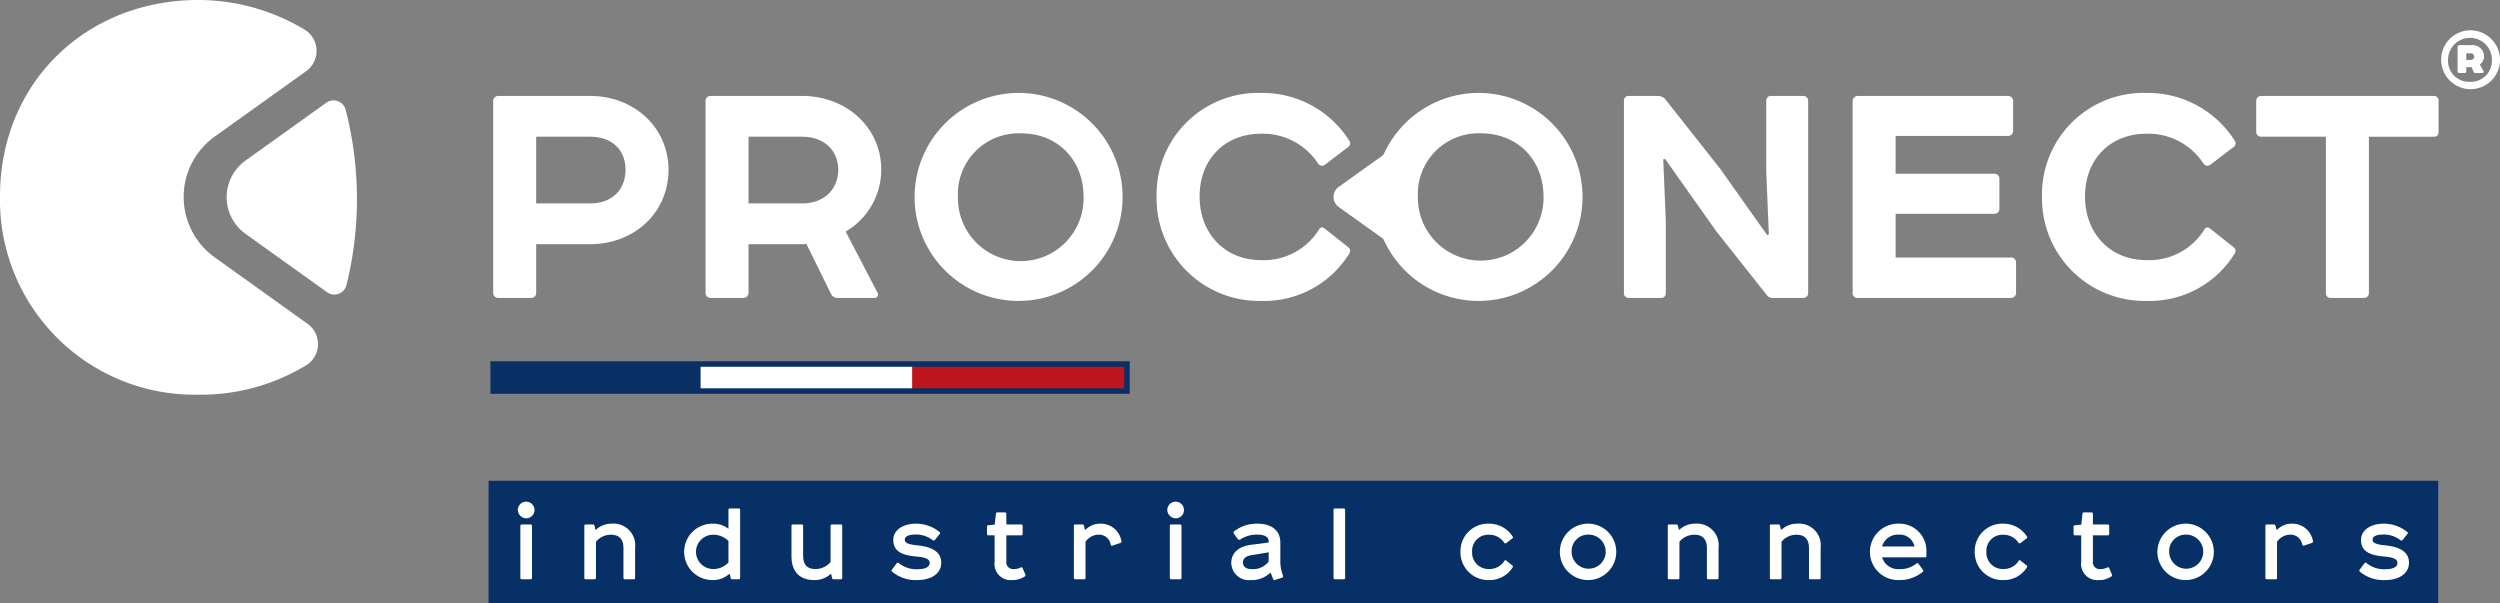 <svg xmlns="http://www.w3.org/2000/svg" xmlns:xlink="http://www.w3.org/1999/xlink" width="340.052" height="82.086" viewBox="0 0 340.052 82.086">
  <rect x="0" y="0" width="340.052" height="82.086" fill="#808080" stroke="none"/>
  <defs>
    <clipPath id="clip-path">
      <rect id="長方形_11958" data-name="長方形 11958" width="340.052" height="82.086" fill="none"/>
    </clipPath>
  </defs>
  <g id="グループ_2076" data-name="グループ 2076" transform="translate(0 0)">
    <rect id="長方形_11952" data-name="長方形 11952" width="28.981" height="3.68" transform="translate(95.277 49.514)" fill="#fff"/>
    <rect id="長方形_11953" data-name="長方形 11953" width="265.192" height="16.695" transform="translate(66.457 65.392)" fill="#073066"/>
    <g id="グループ_2075" data-name="グループ 2075" transform="translate(0 0)">
      <g id="グループ_2074" data-name="グループ 2074" clip-path="url(#clip-path)">
        <path id="パス_1325" data-name="パス 1325" d="M86.558,14.277c6.1,0,10.688,4.386,10.688,10.033,0,5.8-4.587,10.134-10.688,10.134H79.247v6.6a.662.662,0,0,1-.706.706H74.105a.662.662,0,0,1-.706-.706V14.983a.689.689,0,0,1,.706-.706Zm0,14.621c3.076,0,4.839-1.916,4.839-4.588,0-2.621-1.764-4.487-4.839-4.487H79.247V28.9Z" transform="translate(-6.315 -1.229)" fill="#fff"/>
        <path id="パス_1326" data-name="パス 1326" d="M118.112,14.277c6.1,0,10.789,4.336,10.789,10.033a9.764,9.764,0,0,1-4.84,8.419l4.336,8.319a.467.467,0,0,1-.454.706H123a.959.959,0,0,1-.908-.5l-3.378-6.857a4.925,4.925,0,0,1-.807.05h-7.059v6.6a.689.689,0,0,1-.706.706H105.71a.689.689,0,0,1-.706-.706V14.983a.661.661,0,0,1,.706-.706Zm0,14.621c3.126,0,4.941-2.016,4.941-4.588,0-2.521-1.815-4.487-4.941-4.487h-7.261V28.9Z" transform="translate(-9.034 -1.229)" fill="#fff"/>
        <path id="パス_1327" data-name="パス 1327" d="M150.582,13.835A14.146,14.146,0,1,1,136.112,28a14.171,14.171,0,0,1,14.47-14.167M142.011,28A8.546,8.546,0,1,0,159.1,28c0-5.093-3.529-8.672-8.52-8.672A8.259,8.259,0,0,0,142.011,28" transform="translate(-11.71 -1.191)" fill="#fff"/>
        <path id="パス_1328" data-name="パス 1328" d="M198.346,20.339a.59.59,0,0,1-.1.807l-3.176,2.419a.649.649,0,0,1-.958-.1,8.946,8.946,0,0,0-7.765-4.084c-5.041,0-8.368,3.58-8.368,8.521,0,4.991,3.378,8.671,8.368,8.671a8.839,8.839,0,0,0,7.916-4.234c.2-.252.453-.3.807,0l3.176,2.521a.61.61,0,0,1,.1.807,13.6,13.6,0,0,1-12,6.453A13.951,13.951,0,0,1,172.13,27.9a13.8,13.8,0,0,1,14.217-14.067,13.99,13.99,0,0,1,12,6.5" transform="translate(-14.809 -1.191)" fill="#fff"/>
        <path id="パス_1329" data-name="パス 1329" d="M219.032,13.835A14.146,14.146,0,1,1,204.562,28a14.171,14.171,0,0,1,14.47-14.167M210.461,28a8.546,8.546,0,1,0,17.091,0c0-5.093-3.529-8.672-8.52-8.672A8.259,8.259,0,0,0,210.461,28" transform="translate(-17.599 -1.191)" fill="#fff"/>
        <path id="パス_1330" data-name="パス 1330" d="M261.9,41.754a.907.907,0,0,1-.756-.353l-6.908-8.722-6.957-9.832-.252.05.353,8.47v9.681a.638.638,0,0,1-.706.706h-4.286a.638.638,0,0,1-.706-.706V14.983a.638.638,0,0,1,.706-.706h3.883a1.479,1.479,0,0,1,.958.353l7.562,9.579,6.353,8.973.251-.05-.353-8.52v-9.63a.637.637,0,0,1,.706-.706h4.286a.661.661,0,0,1,.706.706V41.048a.661.661,0,0,1-.706.706Z" transform="translate(-20.793 -1.229)" fill="#fff"/>
        <path id="パス_1331" data-name="パス 1331" d="M296.839,14.277a.689.689,0,0,1,.706.706v4.033a.689.689,0,0,1-.706.706H281.562v5.143h13.411a.661.661,0,0,1,.706.706V29.6a.662.662,0,0,1-.706.706H281.562v5.949h15.679a.662.662,0,0,1,.706.706v4.084a.689.689,0,0,1-.706.706H276.42a.638.638,0,0,1-.706-.706V14.983a.721.721,0,0,1,.706-.706Z" transform="translate(-23.72 -1.229)" fill="#fff"/>
        <path id="パス_1332" data-name="パス 1332" d="M330.116,20.339a.591.591,0,0,1-.1.807l-3.176,2.419a.649.649,0,0,1-.958-.1,8.945,8.945,0,0,0-7.765-4.084c-5.041,0-8.368,3.58-8.368,8.521,0,4.991,3.378,8.671,8.368,8.671a8.839,8.839,0,0,0,7.916-4.234c.2-.252.453-.3.807,0l3.176,2.521a.61.61,0,0,1,.1.807,13.6,13.6,0,0,1-12,6.453A13.951,13.951,0,0,1,303.9,27.9a13.8,13.8,0,0,1,14.217-14.067,13.99,13.99,0,0,1,12,6.5" transform="translate(-26.145 -1.191)" fill="#fff"/>
        <path id="パス_1333" data-name="パス 1333" d="M359.88,14.277a.637.637,0,0,1,.706.706v4.135c0,.5-.2.706-.706.706h-8.772V41.048a.661.661,0,0,1-.706.706h-4.437a.637.637,0,0,1-.706-.706V19.823h-8.772a.661.661,0,0,1-.706-.706V14.983a.661.661,0,0,1,.706-.706Z" transform="translate(-28.888 -1.229)" fill="#fff"/>
        <path id="パス_1334" data-name="パス 1334" d="M199.168,27.361l6.725-4.812V34.906l-6.725-4.813a1.68,1.68,0,0,1,0-2.732" transform="translate(-17.075 -1.94)" fill="#fff"/>
        <rect id="長方形_11954" data-name="長方形 11954" width="28.191" height="3.68" transform="translate(67.085 49.513)" fill="#093065"/>
        <rect id="長方形_11955" data-name="長方形 11955" width="29.034" height="3.68" transform="translate(124.257 49.513)" fill="#bd151c"/>
        <rect id="長方形_11956" data-name="長方形 11956" width="29.034" height="3.68" transform="translate(124.257 49.513)" fill="none" stroke="#bd151c" stroke-miterlimit="10" stroke-width="0.374"/>
        <rect id="長方形_11957" data-name="長方形 11957" width="86.206" height="3.68" transform="translate(67.084 49.513)" fill="none" stroke="#093065" stroke-miterlimit="10" stroke-width="0.749"/>
        <path id="パス_1335" data-name="パス 1335" d="M36.293,33.09l11.1,7.945a1.7,1.7,0,0,0,2.64-.982,48.768,48.768,0,0,0-.112-23.822,1.7,1.7,0,0,0-2.637-.971L36.293,23.129a6.125,6.125,0,0,0,0,9.961" transform="translate(-2.902 -1.286)" fill="#fff"/>
        <path id="パス_1336" data-name="パス 1336" d="M29.207,35.008a10.1,10.1,0,0,1,0-16.429L41.632,9.687a3.39,3.39,0,0,0-.175-5.643A28.117,28.117,0,0,0,26.985,0C11.675,0,0,11.291,0,26.7A26.481,26.481,0,0,0,26.985,53.684a27.537,27.537,0,0,0,14.7-4.024,3.39,3.39,0,0,0,.142-5.622Z" transform="translate(0 0)" fill="#fff"/>
        <path id="パス_1337" data-name="パス 1337" d="M367.2,4.506a4.006,4.006,0,1,0,4.1,4.016,4.054,4.054,0,0,0-4.1-4.016m0,7.01a2.844,2.844,0,0,1-2.972-2.994,2.983,2.983,0,1,1,5.966,0,2.862,2.862,0,0,1-2.994,2.994" transform="translate(-31.24 -0.388)" fill="#fff"/>
        <path id="パス_1338" data-name="パス 1338" d="M369.357,8.223a1.574,1.574,0,0,0-1.712-1.509h-1.61A.25.25,0,0,0,365.75,7v3.22a.249.249,0,0,0,.285.285h.611a.25.25,0,0,0,.286-.285V9.71h.734l.244.611a.3.3,0,0,0,.305.184h.917a.162.162,0,0,0,.143-.244l-.509-.918a1.349,1.349,0,0,0,.59-1.121m-1.793.509h-.632v-.9h.632a.45.45,0,1,1,0,.9" transform="translate(-31.466 -0.578)" fill="#fff"/>
        <path id="パス_1339" data-name="パス 1339" d="M77.065,75.792a1.135,1.135,0,1,1,1.15,1.135,1.174,1.174,0,0,1-1.15-1.135M78.8,77.761a.187.187,0,0,1,.191.193v7.07a.173.173,0,0,1-.191.191H77.6a.186.186,0,0,1-.191-.191v-7.07a.187.187,0,0,1,.191-.193Z" transform="translate(-6.63 -6.422)" fill="#fff"/>
        <path id="パス_1340" data-name="パス 1340" d="M86.961,78.236a.18.18,0,0,1,.192-.193h.971a.2.2,0,0,1,.218.165l.123.547h.082a3.088,3.088,0,0,1,2.133-.82,2.951,2.951,0,0,1,3.187,3.309v4.063c0,.136-.069.191-.206.191h-1.2a.169.169,0,0,1-.178-.191V81.257c0-1.258-.629-1.819-1.7-1.819a2.613,2.613,0,0,0-2.037.958v4.91a.168.168,0,0,1-.192.191h-1.2c-.137,0-.192-.041-.192-.191Z" transform="translate(-7.481 -6.705)" fill="#fff"/>
        <path id="パス_1341" data-name="パス 1341" d="M109.243,75.675a.179.179,0,0,1,.192.191v9.247a.18.18,0,0,1-.192.191h-.889a.2.2,0,0,1-.2-.165l-.123-.534-.1-.013a3.242,3.242,0,0,1-2.27.821,3.837,3.837,0,0,1,0-7.674,3.361,3.361,0,0,1,2.188.7V75.866a.179.179,0,0,1,.192-.191Zm-1.395,4.418a2.945,2.945,0,0,0-2.188-.848,2.334,2.334,0,0,0,0,4.663,2.746,2.746,0,0,0,2.188-.9Z" transform="translate(-8.763 -6.511)" fill="#fff"/>
        <path id="パス_1342" data-name="パス 1342" d="M119.184,78.054a.18.18,0,0,1,.192.193v4.006c0,1.285.533,1.86,1.682,1.86a2.644,2.644,0,0,0,2.052-.957V78.247a.173.173,0,0,1,.191-.193h1.2c.136,0,.191.041.191.193v7.07a.179.179,0,0,1-.191.191h-.972a.2.2,0,0,1-.218-.165l-.122-.547h-.082a3.191,3.191,0,0,1-2.215.82c-1.86,0-3.1-1-3.1-3.268v-4.1a.173.173,0,0,1,.191-.193Z" transform="translate(-10.134 -6.716)" fill="#fff"/>
        <path id="パス_1343" data-name="パス 1343" d="M139.209,79.07a.167.167,0,0,1,.041.246l-.684.848a.2.2,0,0,1-.288.014,3.677,3.677,0,0,0-2.353-.766c-.93,0-1.436.273-1.436.683,0,.439.41.658,1.655.781,1.915.191,3.3.807,3.3,2.38,0,1.491-1.395,2.353-3.268,2.353a5.008,5.008,0,0,1-3.419-1.15.193.193,0,0,1-.014-.274l.643-.86a.175.175,0,0,1,.273-.041,3.748,3.748,0,0,0,2.544.848c1.149,0,1.669-.342,1.669-.848,0-.534-.507-.766-1.9-.889-1.833-.165-3.051-.684-3.051-2.244,0-1.34,1.3-2.215,3.091-2.215a4.993,4.993,0,0,1,3.2,1.136" transform="translate(-11.416 -6.705)" fill="#fff"/>
        <path id="パス_1344" data-name="パス 1344" d="M148.1,76.449a.2.2,0,0,1,.192-.191h1.039a.186.186,0,0,1,.191.191V77.9h2.024a.188.188,0,0,1,.192.193v1.093a.18.18,0,0,1-.192.192H149.52v3.542a.926.926,0,0,0,.958,1.053,2.092,2.092,0,0,0,.984-.218.18.18,0,0,1,.274.081l.368.876a.2.2,0,0,1-.1.273,2.969,2.969,0,0,1-1.724.479,2.2,2.2,0,0,1-2.353-2.5V79.376h-.848a.174.174,0,0,1-.191-.192v-1a.17.17,0,0,1,.164-.178l.89-.081Z" transform="translate(-12.638 -6.561)" fill="#fff"/>
        <path id="パス_1345" data-name="パス 1345" d="M161,78.044a.2.2,0,0,1,.191.165l.137.561h.069a2.778,2.778,0,0,1,2-.835,2.839,2.839,0,0,1,2.885,2.353.2.2,0,0,1-.122.26l-1.081.368a.183.183,0,0,1-.246-.108,1.616,1.616,0,0,0-1.587-1.382,2.23,2.23,0,0,0-1.846.972v4.91a.168.168,0,0,1-.192.191h-1.2a.187.187,0,0,1-.192-.191v-7.07a.18.18,0,0,1,.192-.193Z" transform="translate(-13.749 -6.705)" fill="#fff"/>
        <path id="パス_1346" data-name="パス 1346" d="M173.723,75.792a1.135,1.135,0,1,1,1.15,1.135,1.174,1.174,0,0,1-1.15-1.135m1.737,1.969a.187.187,0,0,1,.191.193v7.07a.173.173,0,0,1-.191.191h-1.2a.186.186,0,0,1-.191-.191v-7.07a.187.187,0,0,1,.191-.193Z" transform="translate(-14.946 -6.422)" fill="#fff"/>
        <path id="パス_1347" data-name="パス 1347" d="M185.912,85.607a2.388,2.388,0,0,1-2.667-2.325c0-1.381,1.013-2.257,2.681-2.474l2.407-.315v-.165c0-.643-.67-.9-1.491-.9a4.1,4.1,0,0,0-2.38.656.248.248,0,0,1-.328-.042l-.533-.75a.217.217,0,0,1,.027-.315,5.03,5.03,0,0,1,3.214-1.04c1.614,0,3.077.726,3.077,2.571v2.38a5.2,5.2,0,0,0,.177,1.546l.177.574a.192.192,0,0,1-.122.273l-.971.315a.162.162,0,0,1-.233-.11l-.342-.862h-.069a3.627,3.627,0,0,1-2.626.984m2.421-3.775-2.407.4c-.738.123-1.094.492-1.094.972,0,.56.4.916,1.245.916a2.674,2.674,0,0,0,2.257-1.038Z" transform="translate(-15.765 -6.705)" fill="#fff"/>
        <path id="パス_1348" data-name="パス 1348" d="M199.852,75.675a.187.187,0,0,1,.192.191v9.246a.167.167,0,0,1-.192.191h-1.2a.194.194,0,0,1-.191-.191V75.866a.186.186,0,0,1,.191-.191Z" transform="translate(-17.074 -6.511)" fill="#fff"/>
        <path id="パス_1349" data-name="パス 1349" d="M224.463,79.7a.159.159,0,0,1-.027.218l-.862.658a.177.177,0,0,1-.26-.028,2.426,2.426,0,0,0-2.106-1.108,2.187,2.187,0,0,0-2.27,2.311,2.22,2.22,0,0,0,2.27,2.353,2.4,2.4,0,0,0,2.148-1.15c.054-.068.122-.081.218,0l.862.685a.167.167,0,0,1,.027.219,3.688,3.688,0,0,1-3.255,1.75,3.784,3.784,0,0,1-3.857-3.857,3.743,3.743,0,0,1,3.857-3.816,3.792,3.792,0,0,1,3.255,1.765" transform="translate(-18.699 -6.705)" fill="#fff"/>
        <path id="パス_1350" data-name="パス 1350" d="M236.068,77.934a3.837,3.837,0,1,1-3.925,3.843,3.845,3.845,0,0,1,3.925-3.843m-2.324,3.843a2.318,2.318,0,1,0,2.324-2.352,2.244,2.244,0,0,0-2.324,2.352" transform="translate(-19.972 -6.705)" fill="#fff"/>
        <path id="パス_1351" data-name="パス 1351" d="M248.207,78.236a.18.18,0,0,1,.192-.193h.971a.2.2,0,0,1,.218.165l.123.547h.082a3.088,3.088,0,0,1,2.133-.82,2.951,2.951,0,0,1,3.187,3.309v4.063c0,.136-.069.191-.206.191h-1.2a.169.169,0,0,1-.178-.191V81.257c0-1.258-.629-1.819-1.7-1.819a2.613,2.613,0,0,0-2.037.958v4.91a.168.168,0,0,1-.192.191h-1.2c-.137,0-.192-.041-.192-.191Z" transform="translate(-21.354 -6.705)" fill="#fff"/>
        <path id="パス_1352" data-name="パス 1352" d="M263.4,78.236a.179.179,0,0,1,.191-.193h.971a.2.2,0,0,1,.218.165l.123.547h.082a3.088,3.088,0,0,1,2.133-.82,2.951,2.951,0,0,1,3.187,3.309v4.063c0,.136-.069.191-.206.191h-1.2a.169.169,0,0,1-.178-.191V81.257c0-1.258-.629-1.819-1.7-1.819a2.613,2.613,0,0,0-2.037.958v4.91a.168.168,0,0,1-.192.191h-1.2c-.136,0-.191-.041-.191-.191Z" transform="translate(-22.661 -6.705)" fill="#fff"/>
        <path id="パス_1353" data-name="パス 1353" d="M285.521,84.239a.154.154,0,0,1-.014.219,4.916,4.916,0,0,1-3.241,1.149,3.838,3.838,0,1,1-.069-7.673,3.675,3.675,0,0,1,3.775,3.843v.548c0,.122-.041.191-.164.191h-5.853a2.257,2.257,0,0,0,2.311,1.6,3.47,3.47,0,0,0,2.379-.78.154.154,0,0,1,.219.014Zm-5.58-3.2h4.417a2.057,2.057,0,0,0-2.161-1.614,2.234,2.234,0,0,0-2.257,1.614" transform="translate(-23.943 -6.705)" fill="#fff"/>
        <path id="パス_1354" data-name="パス 1354" d="M301,79.7a.16.16,0,0,1-.027.218l-.862.658a.176.176,0,0,1-.26-.028,2.427,2.427,0,0,0-2.107-1.108,2.187,2.187,0,0,0-2.27,2.311,2.22,2.22,0,0,0,2.27,2.353,2.4,2.4,0,0,0,2.148-1.15c.054-.068.122-.081.218,0l.862.685a.168.168,0,0,1,.027.219,3.691,3.691,0,0,1-3.256,1.75,3.784,3.784,0,0,1-3.856-3.857,3.742,3.742,0,0,1,3.856-3.816A3.8,3.8,0,0,1,301,79.7" transform="translate(-25.284 -6.705)" fill="#fff"/>
        <path id="パス_1355" data-name="パス 1355" d="M309.808,76.449a.2.2,0,0,1,.192-.191h1.039a.186.186,0,0,1,.191.191V77.9h2.024a.188.188,0,0,1,.192.193v1.093a.18.18,0,0,1-.192.192H311.23v3.542a.926.926,0,0,0,.958,1.053,2.092,2.092,0,0,0,.984-.218.18.18,0,0,1,.274.081l.368.876a.2.2,0,0,1-.1.273,2.969,2.969,0,0,1-1.724.479,2.2,2.2,0,0,1-2.353-2.5V79.376h-.848a.174.174,0,0,1-.191-.192v-1a.17.17,0,0,1,.164-.178l.89-.081Z" transform="translate(-26.55 -6.561)" fill="#fff"/>
        <path id="パス_1356" data-name="パス 1356" d="M325,77.934a3.837,3.837,0,1,1-3.925,3.843A3.845,3.845,0,0,1,325,77.934m-2.324,3.843A2.318,2.318,0,1,0,325,79.426a2.244,2.244,0,0,0-2.324,2.352" transform="translate(-27.623 -6.705)" fill="#fff"/>
        <path id="パス_1357" data-name="パス 1357" d="M338.33,78.044a.2.2,0,0,1,.191.165l.137.561h.069a2.778,2.778,0,0,1,2-.835,2.839,2.839,0,0,1,2.885,2.353c.027.136-.014.218-.122.26l-1.08.368a.183.183,0,0,1-.247-.108,1.616,1.616,0,0,0-1.587-1.382,2.23,2.23,0,0,0-1.846.972v4.91a.168.168,0,0,1-.192.191h-1.2a.187.187,0,0,1-.192-.191v-7.07a.18.18,0,0,1,.192-.193Z" transform="translate(-29.005 -6.705)" fill="#fff"/>
        <path id="パス_1358" data-name="パス 1358" d="M357.647,79.07a.168.168,0,0,1,.041.246l-.684.848a.2.2,0,0,1-.288.014,3.679,3.679,0,0,0-2.353-.766c-.93,0-1.436.273-1.436.683,0,.439.41.658,1.654.781,1.916.191,3.3.807,3.3,2.38,0,1.491-1.395,2.353-3.268,2.353a5.009,5.009,0,0,1-3.419-1.15.193.193,0,0,1-.014-.274l.642-.86a.176.176,0,0,1,.274-.041,3.743,3.743,0,0,0,2.544.848c1.148,0,1.668-.342,1.668-.848,0-.534-.507-.766-1.9-.889-1.833-.165-3.051-.684-3.051-2.244,0-1.34,1.3-2.215,3.091-2.215a4.991,4.991,0,0,1,3.2,1.136" transform="translate(-30.209 -6.705)" fill="#fff"/>
      </g>
    </g>
  </g>
</svg>
